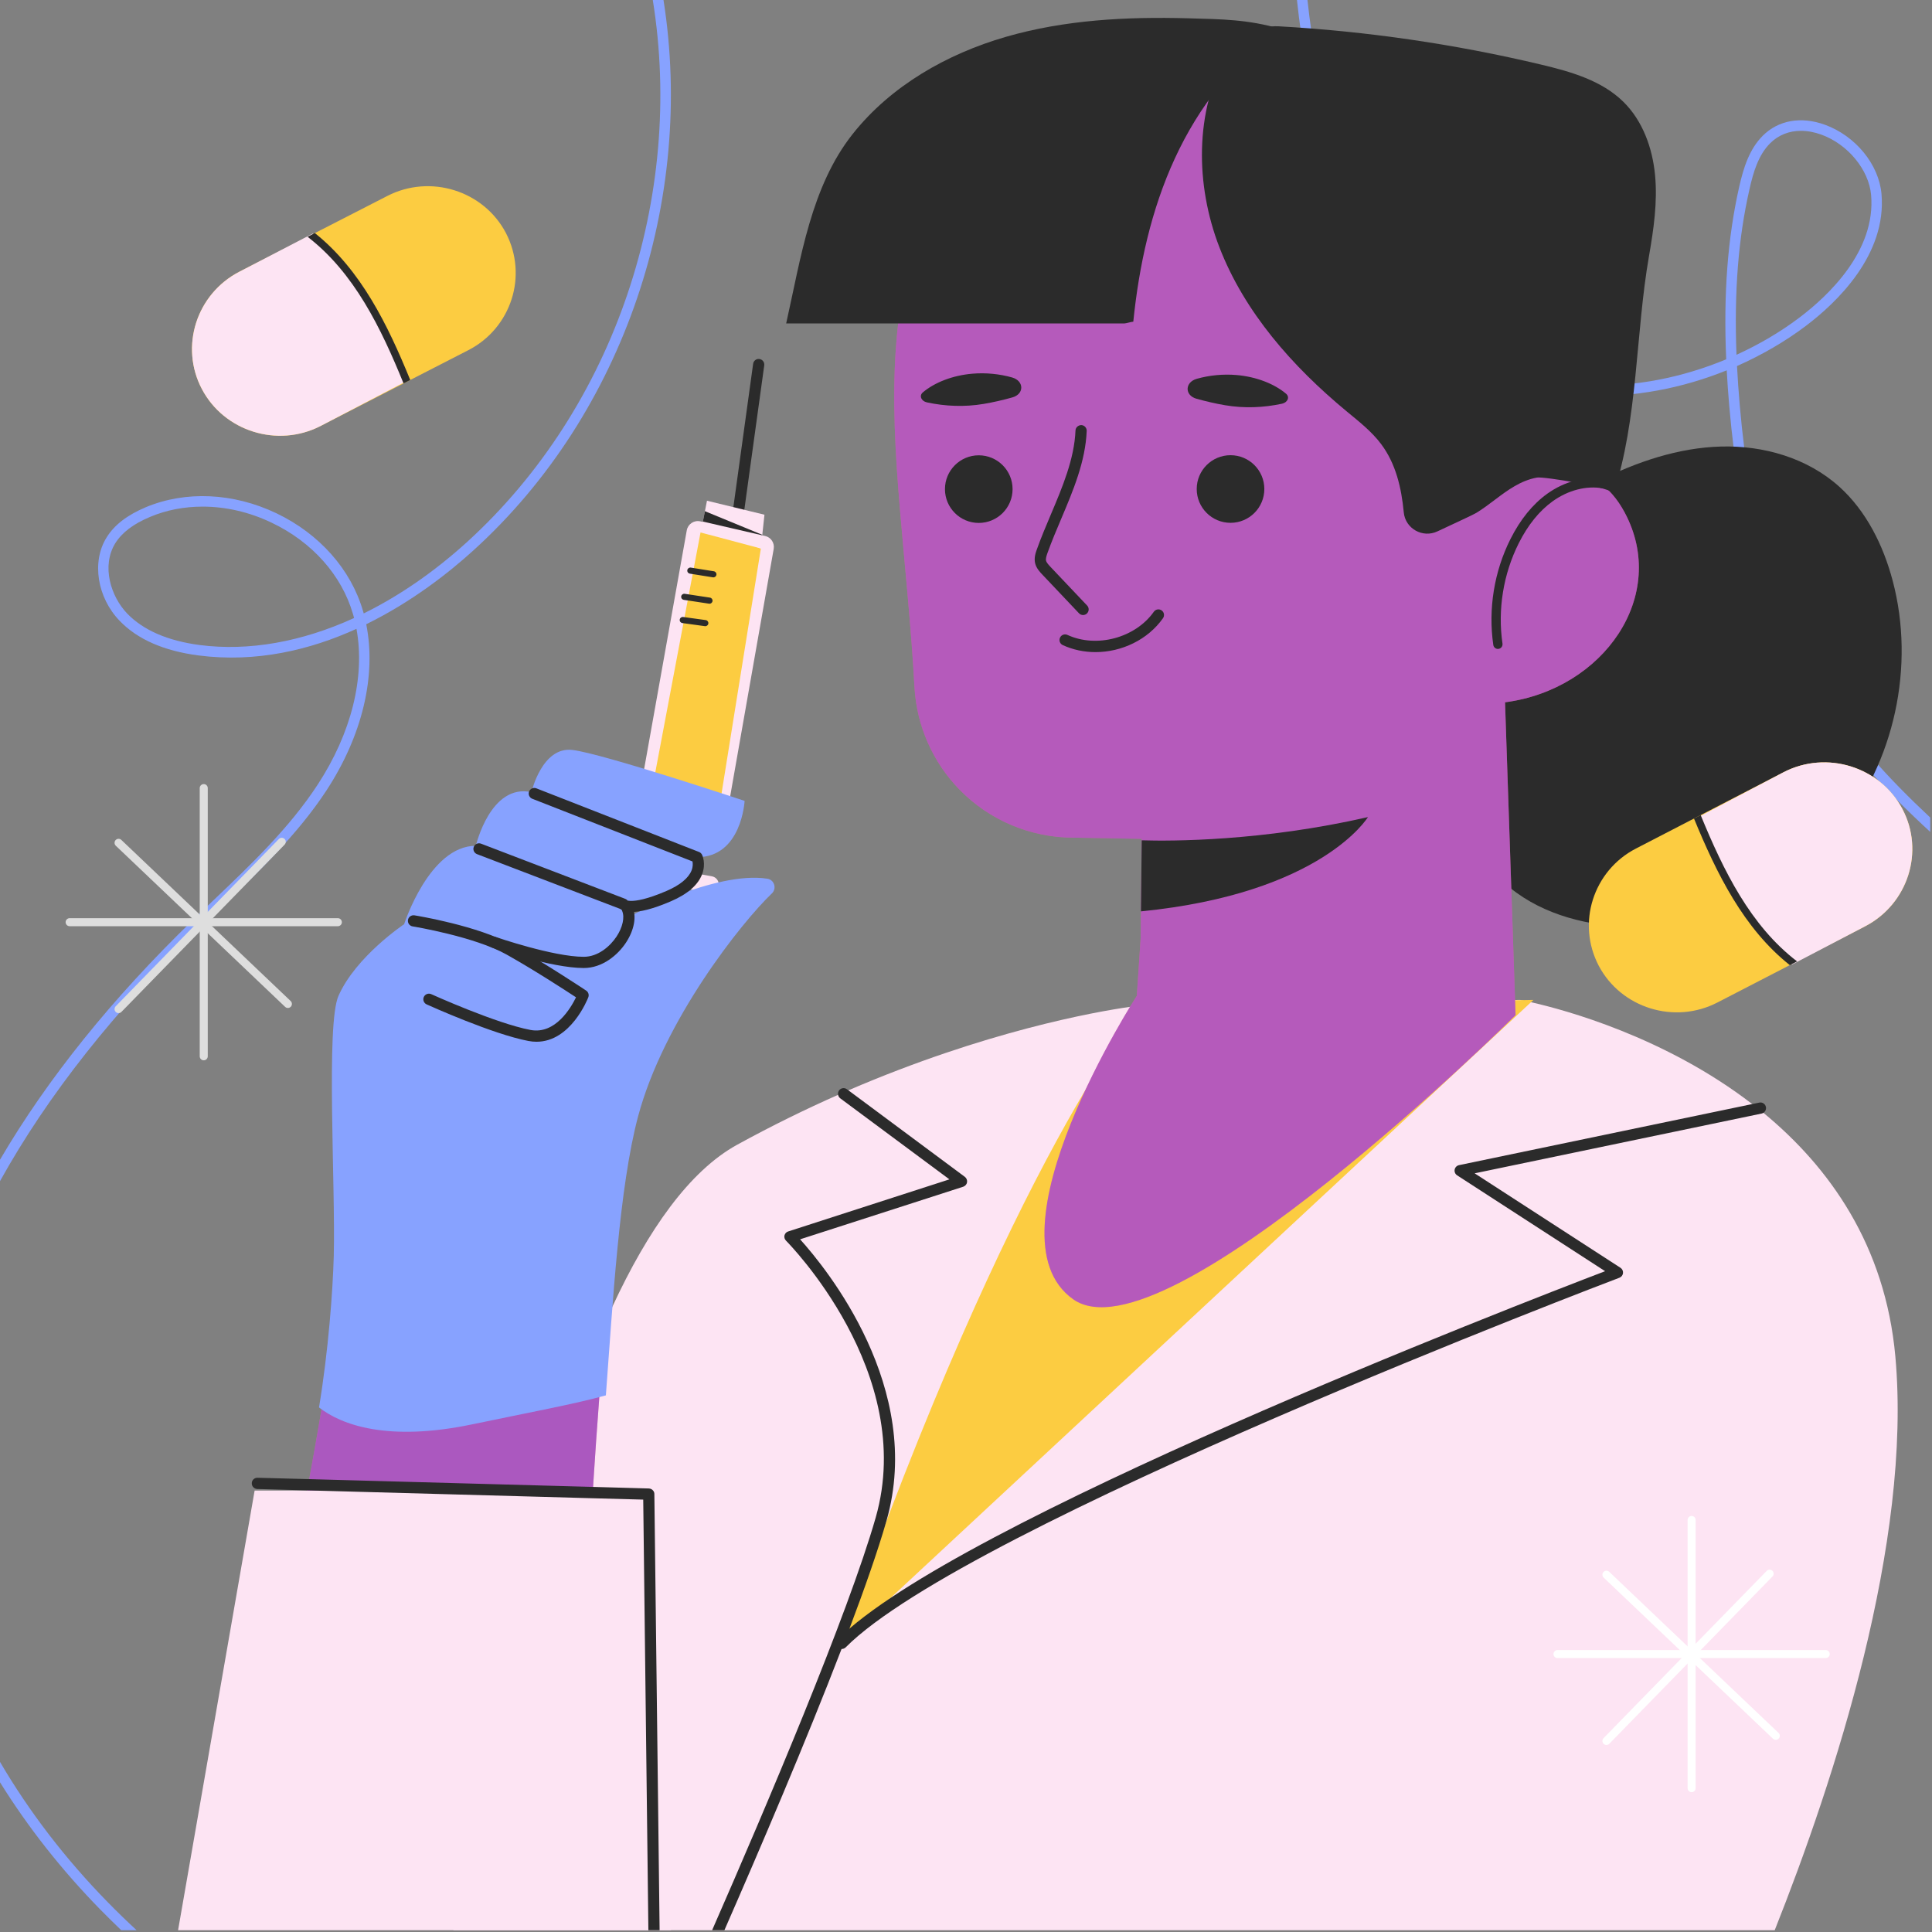 <svg width="184" height="184" viewBox="0 0 184 184" fill="none" xmlns="http://www.w3.org/2000/svg">
<rect x="0" y="0" width="184" height="184" fill="#808080" stroke="none"/>
<path d="M10.28 181.18C6.23 177.05 2.77 172.53 0 167.8V169.74C2.66 174.02 5.87 178.1 9.57 181.88C10.22 182.54 10.88 183.19 11.55 183.83H13.01C12.07 182.96 11.16 182.08 10.28 181.18ZM63.19 0H62.17C65.19 18.71 58.62 38.76 44.46 51.64C41.33 54.48 38.01 56.76 34.64 58.42C34.62 58.34 34.6 58.26 34.57 58.18C33.42 54.23 30.42 50.84 26.32 48.88C22.23 46.93 17.7 46.72 13.9 48.3C12.12 49.05 10.89 49.99 10.15 51.19C8.71 53.49 9.25 56.91 11.4 59.13C13.09 60.89 15.61 61.99 18.88 62.42C24.42 63.14 29.56 61.89 33.95 59.89C34.79 64.49 33.47 69.82 30.24 74.75C27.55 78.86 23.9 82.34 20.37 85.7C19.72 86.33 19.06 86.95 18.42 87.58C10.67 95.08 4.5 102.76 0 110.45V112.49C4.51 104.36 10.91 96.24 19.11 88.3C19.76 87.67 20.41 87.05 21.06 86.43C24.63 83.02 28.32 79.5 31.08 75.3C34.51 70.06 35.86 64.37 34.88 59.45C39.23 57.32 42.78 54.52 45.13 52.38C59.5 39.31 66.19 18.99 63.19 0ZM19.01 61.43C15.97 61.03 13.65 60.02 12.12 58.44C10.56 56.82 9.63 53.91 10.99 51.72C11.63 50.71 12.71 49.89 14.29 49.23C15.85 48.57 17.55 48.25 19.3 48.25C21.49 48.25 23.75 48.76 25.89 49.79C29.73 51.62 32.54 54.78 33.61 58.46C33.65 58.59 33.69 58.72 33.72 58.86C28.75 61.13 23.7 62.04 19.01 61.43Z" fill="#87A2FF"/>
<path d="M173.36 65.52C169.11 58.52 166.67 49.95 165.69 38.58C165.58 37.3 165.49 36.06 165.43 34.86C167.8 33.81 170.02 32.52 171.97 31.05C174.89 28.85 179.7 24.29 179.19 18.47C178.94 15.66 176.73 12.95 173.8 11.88C171.53 11.06 169.37 11.44 167.88 12.93C166.58 14.23 166.04 16.03 165.64 17.78C164.54 22.66 164.13 27.96 164.4 34.22C156.21 37.63 146.2 37.99 138.59 32.43C133.23 28.52 129.39 22.04 126.87 12.61C125.77 8.49 124.98 4.27 124.52 0H123.52C123.98 4.36 124.78 8.67 125.9 12.87C128.49 22.53 132.45 29.19 138 33.24C145.82 38.95 156.03 38.67 164.45 35.27C164.51 36.37 164.59 37.5 164.69 38.66C165.69 50.2 168.17 58.9 172.51 66.04C175.54 71.03 179.55 75.28 183.83 79.23V77.86C179.86 74.15 176.17 70.15 173.36 65.52ZM166.62 18.01C166.98 16.4 167.47 14.75 168.59 13.64C169.37 12.86 170.39 12.46 171.52 12.46C172.14 12.46 172.79 12.58 173.46 12.82C175.99 13.74 177.98 16.16 178.2 18.56C178.67 23.9 174.12 28.17 171.37 30.25C169.57 31.61 167.55 32.8 165.38 33.79C165.15 27.79 165.55 22.7 166.62 18.01Z" fill="#87A2FF"/>
<path d="M69.192 57.469C69.168 57.469 69.143 57.467 69.119 57.463C68.827 57.423 68.623 57.153 68.663 56.861L71.727 34.648C71.767 34.357 72.035 34.145 72.329 34.193C72.621 34.233 72.825 34.503 72.785 34.795L69.721 57.008C69.683 57.274 69.454 57.469 69.192 57.469Z" fill="#2B2B2B"/>
<path d="M64.206 77.494L63.379 83.107L64.967 83.341L65.794 77.728L64.206 77.494Z" fill="#FDE4F3"/>
<path d="M60.081 83.524C59.925 83.347 59.848 83.102 59.893 82.852C59.971 82.416 60.388 82.126 60.824 82.204L67.795 83.456C68.231 83.533 68.522 83.951 68.443 84.387C68.365 84.823 67.948 85.113 67.512 85.035L60.541 83.783C60.355 83.75 60.196 83.655 60.081 83.524Z" fill="#FDE4F3"/>
<path d="M60.468 78.154L65.407 50.508C65.514 49.908 66.101 49.519 66.696 49.653L72.868 51.045C73.425 51.171 73.785 51.712 73.686 52.274L68.792 80.091L60.468 78.154Z" fill="#FDE4F3"/>
<path d="M68.295 78.213L72.464 52.237L66.717 50.711L61.744 77.081L68.295 78.213Z" fill="#FCCC41"/>
<path d="M72.464 52.236L66.812 50.331L66.94 49.673L67.135 48.684L67.331 47.688L72.805 49.02L72.6 50.934L72.593 50.98L72.464 52.236Z" fill="#FDE4F3"/>
<path d="M72.593 50.98L66.94 49.674L67.135 48.685L72.6 50.935L72.593 50.98Z" fill="#2B2B2B"/>
<path d="M65.528 54.538C65.472 54.475 65.445 54.388 65.459 54.299C65.484 54.14 65.634 54.031 65.793 54.057L67.988 54.408C68.148 54.434 68.256 54.584 68.23 54.742C68.205 54.901 68.055 55.01 67.896 54.984L65.701 54.633C65.631 54.622 65.571 54.587 65.528 54.538Z" fill="#2B2B2B"/>
<path d="M64.947 57.034C64.892 56.971 64.864 56.886 64.877 56.797C64.901 56.638 65.05 56.528 65.209 56.552L67.614 56.916C67.774 56.941 67.883 57.09 67.859 57.248C67.835 57.407 67.686 57.517 67.527 57.493L65.122 57.129C65.052 57.119 64.991 57.084 64.947 57.034Z" fill="#2B2B2B"/>
<path d="M64.807 59.243C64.753 59.182 64.725 59.098 64.737 59.01C64.759 58.85 64.906 58.739 65.066 58.761L67.212 59.056C67.371 59.077 67.483 59.225 67.461 59.385C67.439 59.545 67.292 59.656 67.132 59.634L64.986 59.339C64.914 59.33 64.852 59.294 64.807 59.243Z" fill="#2B2B2B"/>
<path d="M169.02 183.83H43.18C44.76 173.19 47.41 158.07 51.34 144.09C51.48 143.58 51.63 143.07 51.77 142.56C51.83 142.36 51.89 142.16 51.94 141.96C51.99 141.8 52.04 141.65 52.08 141.49C52.88 138.81 53.72 136.18 54.62 133.65C55.57 130.94 56.58 128.35 57.65 125.92C57.87 125.42 58.09 124.93 58.32 124.45C61.7 117.17 65.64 111.53 70.21 109.02C73.51 107.21 76.74 105.63 79.82 104.27C80.15 104.13 80.47 103.98 80.8 103.84C93.85 98.221 104.26 96.37 107.62 95.89C108.37 95.78 108.77 95.74 108.77 95.74L144.29 95.24L144.77 95.231C144.77 95.231 144.79 95.231 144.84 95.251H144.87C145.01 95.281 145.34 95.341 145.81 95.451C148.93 96.15 158.54 98.721 166.88 105.15C167.23 105.41 167.58 105.69 167.93 105.98C167.94 105.99 167.94 105.98 167.94 105.98C174.21 111.14 179.55 118.58 180.51 129.19C182.11 146.86 174.72 169.49 169.02 183.83Z" fill="#FDE4F3"/>
<path d="M108.766 95.743C108.766 95.743 96.511 110.041 80.17 156.509L146.042 95.232L108.766 95.743Z" fill="#FCCC41"/>
<path d="M152.265 45.793C155.907 43.973 159.849 42.641 163.899 42.527C167.949 42.414 172.126 43.611 175.17 46.352C177.738 48.665 179.359 51.927 180.256 55.309C182.41 63.437 180.425 72.596 175.117 79.023C169.809 85.451 161.326 88.968 153.152 88.13C149.046 87.709 144.886 86.135 142.175 82.945C139.884 80.249 138.824 76.614 138.73 73.039C138.636 69.464 139.442 65.923 140.521 62.522C142.158 57.36 144.657 52.144 149.116 49.218L152.265 45.793Z" fill="#2B2B2B"/>
<path d="M85.328 33.052C84.959 38.14 85.277 43.34 85.684 48.215C86.163 53.955 86.782 59.686 87.092 65.439C87.297 69.115 88.825 72.586 91.383 75.205C94.246 78.142 98.165 79.781 102.26 79.779L108.734 79.89V80.03L108.661 86.797L108.637 89.302L108.267 94.84C108.267 94.84 93.531 117.614 102.212 123.742C110.893 129.87 144.34 96.678 144.34 96.678L143.337 66.887C152.723 65.661 158.977 56.717 154.724 48.795C151.936 43.607 147.154 44.5 143.657 46.13C145.207 42.453 146.057 38.421 146.055 34.185C146.047 17.269 132.329 3.564 115.413 3.572C106.571 3.576 97.879 7.209 92.143 14.029C87.601 19.431 85.83 26.138 85.328 33.052Z" fill="#F8679B"/>
<g opacity="0.41">
<path d="M85.328 33.052C84.959 38.14 85.277 43.34 85.684 48.215C86.163 53.955 86.782 59.686 87.092 65.439C87.297 69.115 88.825 72.586 91.383 75.205C94.246 78.142 98.165 79.781 102.26 79.779L108.734 79.89V80.03L108.661 86.797L108.637 89.302L108.267 94.84C108.267 94.84 93.531 117.614 102.212 123.742C110.893 129.87 144.34 96.678 144.34 96.678L143.337 66.887C152.723 65.661 158.977 56.717 154.724 48.795C151.936 43.607 147.154 44.5 143.657 46.13C145.207 42.453 146.057 38.421 146.055 34.185C146.047 17.269 132.329 3.564 115.413 3.572C106.571 3.576 97.879 7.209 92.143 14.029C87.601 19.431 85.83 26.138 85.328 33.052Z" fill="#5447E8"/>
</g>
<path d="M103.149 58.575C103.007 58.575 102.866 58.518 102.761 58.408L99.308 54.763C99.048 54.49 98.725 54.148 98.599 53.702C98.447 53.163 98.632 52.648 98.754 52.307C99.152 51.193 99.625 50.078 100.082 48.997C101.182 46.399 102.319 43.712 102.428 40.997C102.44 40.703 102.695 40.488 102.983 40.485C103.277 40.497 103.506 40.745 103.495 41.04C103.379 43.949 102.203 46.728 101.066 49.414C100.615 50.479 100.149 51.581 99.76 52.666C99.659 52.948 99.573 53.218 99.627 53.411C99.681 53.602 99.895 53.828 100.084 54.027L103.537 57.672C103.74 57.886 103.73 58.224 103.517 58.427C103.412 58.526 103.281 58.575 103.149 58.575Z" fill="#2B2B2B"/>
<path d="M104.331 62.106C103.264 62.106 102.197 61.89 101.214 61.437C100.946 61.314 100.829 60.997 100.953 60.729C101.077 60.462 101.392 60.342 101.661 60.468C104.433 61.746 108.126 60.757 109.889 58.262C110.059 58.021 110.393 57.964 110.633 58.134C110.874 58.304 110.931 58.637 110.761 58.877C109.306 60.938 106.816 62.106 104.331 62.106Z" fill="#2B2B2B"/>
<path d="M96.414 37.849C97.565 37.528 97.539 36.273 96.39 35.949C95.208 35.614 93.887 35.48 92.607 35.59C90.751 35.748 89.022 36.413 87.89 37.37C87.512 37.688 87.738 38.206 88.279 38.322C90.038 38.7 91.873 38.775 93.699 38.465C94.584 38.316 95.513 38.102 96.414 37.849Z" fill="#2B2B2B"/>
<path d="M113.957 37.977C112.806 37.656 112.832 36.401 113.981 36.076C115.163 35.741 116.484 35.607 117.764 35.717C119.62 35.875 121.349 36.541 122.481 37.497C122.859 37.816 122.633 38.334 122.092 38.45C120.333 38.827 118.498 38.903 116.672 38.593C115.787 38.443 114.858 38.228 113.957 37.977Z" fill="#2B2B2B"/>
<path d="M108.662 86.797C125.908 85.084 130.28 77.819 130.28 77.819C120.195 80.126 111.546 80.118 108.735 80.03L108.662 86.797Z" fill="#2B2B2B"/>
<path d="M142.656 61.803C142.677 61.803 142.699 61.802 142.72 61.798C142.961 61.763 143.129 61.538 143.094 61.297C142.622 58.057 143.173 54.66 144.644 51.733C145.519 49.994 146.605 48.652 147.871 47.742C149.337 46.689 151.069 46.231 152.628 46.508C152.871 46.543 153.097 46.388 153.138 46.147C153.179 45.906 153.018 45.678 152.777 45.635C150.992 45.327 149.014 45.833 147.355 47.024C145.972 48.017 144.794 49.467 143.854 51.336C142.302 54.423 141.721 58.006 142.219 61.424C142.251 61.644 142.44 61.803 142.656 61.803Z" fill="#2B2B2B"/>
<path d="M113.973 46.574C113.974 48.352 115.416 49.793 117.195 49.793C118.973 49.792 120.414 48.35 120.413 46.571C120.412 44.793 118.97 43.352 117.191 43.352C115.413 43.354 113.972 44.796 113.973 46.574Z" fill="#2B2B2B"/>
<path d="M89.996 46.585C89.997 48.363 91.439 49.804 93.218 49.803C94.996 49.802 96.437 48.36 96.436 46.581C96.435 44.803 94.993 43.362 93.214 43.362C91.436 43.364 89.995 44.807 89.996 46.585Z" fill="#2B2B2B"/>
<path d="M144.242 46.305C142.974 47.039 141.869 48.07 140.619 48.835C140.268 49.05 138.528 49.837 136.903 50.605C135.495 51.271 133.842 50.35 133.693 48.799C133.468 46.451 132.936 44.167 131.545 42.305C130.631 41.081 129.407 40.133 128.231 39.159C123.1 34.91 118.525 29.748 116.127 23.532C113.845 17.617 113.77 10.641 116.844 5.132C117.713 3.575 119.973 2.403 121.753 2.503C130.174 2.977 138.552 4.198 146.758 6.149C149.59 6.822 152.539 7.658 154.612 9.701C156.456 11.518 157.382 14.109 157.625 16.685C157.869 19.262 157.488 21.854 157.044 24.404C155.764 31.743 156.006 39.948 153.659 47.019C153.834 46.491 147.03 45.362 146.378 45.482C145.595 45.625 144.897 45.925 144.242 46.305Z" fill="#2B2B2B"/>
<path d="M121.975 2.753C117.53 5.774 114.144 10.203 111.893 15.083C109.641 19.963 108.477 25.29 107.933 30.637C107.763 30.637 107.235 30.806 107.065 30.806H74.873C76.278 24.555 77.232 17.774 81.214 12.755C84.847 8.177 90.171 5.14 95.784 3.513C101.397 1.885 107.314 1.581 113.156 1.742C116.43 1.834 118.825 1.847 121.975 2.753Z" fill="#2B2B2B"/>
<path d="M80.17 157.044C80.034 157.044 79.898 156.992 79.794 156.889C79.584 156.681 79.583 156.343 79.791 156.134C90.812 145.033 144.598 124.225 152.868 121.066L138.774 111.937C138.592 111.819 138.5 111.603 138.539 111.391C138.579 111.178 138.743 111.01 138.955 110.966L167.551 105.009C167.84 104.945 168.123 105.135 168.182 105.423C168.242 105.711 168.057 105.994 167.768 106.054L140.443 111.746L154.332 120.742C154.501 120.851 154.594 121.047 154.573 121.247C154.551 121.447 154.419 121.618 154.231 121.689C153.61 121.923 92.078 145.272 80.548 156.885C80.444 156.991 80.307 157.044 80.17 157.044Z" fill="#2B2B2B"/>
<path d="M92.1 112.6C92.07 112.79 91.93 112.95 91.74 113.02L76.2 118.03C78.69 120.79 88.03 132.2 84.43 144.83C84.42 144.86 84.41 144.9 84.4 144.93C83.61 147.67 82.38 151.19 80.9 155.11C80.75 155.48 80.61 155.86 80.46 156.24C80.36 156.5 80.26 156.77 80.15 157.04C76.77 165.83 72.35 176.16 68.99 183.83H67.82C72.98 172.06 80.77 153.72 83.4 144.53C87.35 130.71 74.98 118.29 74.86 118.16C74.73 118.03 74.67 117.84 74.71 117.66C74.76 117.48 74.89 117.33 75.07 117.28L90.42 112.32L80.02 104.6C79.91 104.51 79.84 104.39 79.82 104.27C79.79 104.13 79.82 103.98 79.91 103.85C80.09 103.61 80.42 103.56 80.66 103.74L80.8 103.84L91.89 112.08C92.05 112.2 92.13 112.4 92.1 112.6Z" fill="#2B2B2B"/>
<path d="M72.17 84.767C72.17 84.767 62.3 93.447 60.08 105.357C58.81 112.227 57.76 123.997 57.1 132.747C56.61 139.197 56.34 143.997 56.34 143.997L28.77 144.507C28.77 144.507 29.69 139.747 30.63 134.177C31.52 128.797 32.42 122.657 32.51 119.317C32.68 112.507 31.15 97.187 32.68 94.637C34.21 92.087 38.81 88.167 38.81 88.167C38.81 88.167 41.19 80.847 45.62 80.847C45.62 80.847 46.98 74.717 50.89 75.577C50.89 75.577 51.74 71.317 54.64 71.657C57.53 71.997 70.64 76.427 70.64 76.427C70.64 76.427 70.13 81.357 65.87 81.357C65.87 81.357 67.91 85.447 58.89 85.957L59.74 87.827C59.74 87.827 67.57 82.547 72.17 84.767Z" fill="#F8679B"/>
<g opacity="0.47">
<path d="M72.17 84.767C72.17 84.767 62.3 93.447 60.08 105.357C58.81 112.227 57.76 123.997 57.1 132.747C56.61 139.197 56.34 143.997 56.34 143.997L28.77 144.507C28.77 144.507 29.69 139.747 30.63 134.177C31.52 128.797 32.42 122.657 32.51 119.317C32.68 112.507 31.15 97.187 32.68 94.637C34.21 92.087 38.81 88.167 38.81 88.167C38.81 88.167 41.19 80.847 45.62 80.847C45.62 80.847 46.98 74.717 50.89 75.577C50.89 75.577 51.74 71.317 54.64 71.657C57.53 71.997 70.64 76.427 70.64 76.427C70.64 76.427 70.13 81.357 65.87 81.357C65.87 81.357 67.91 85.447 58.89 85.957L59.74 87.827C59.74 87.827 67.57 82.547 72.17 84.767Z" fill="#5447E8"/>
</g>
<path d="M73.085 83.687C73.75 83.791 73.998 84.624 73.511 85.089C70.613 87.854 63.201 97.191 60.766 106.339C58.969 113.09 58.362 124.142 57.702 132.892C54.852 133.692 50.31 134.538 44.94 135.658C36.98 137.318 32.543 135.731 30.383 134.041C31.273 128.661 31.697 122.955 31.787 119.615C31.957 112.805 31.035 97.57 32.234 94.849C33.894 91.083 38.489 88.019 38.489 88.019C38.489 88.019 40.889 80.551 45.319 80.551C45.319 80.551 46.707 74.585 50.617 75.445C50.617 75.445 51.611 71.084 54.511 71.424C57.401 71.764 70.915 76.275 70.915 76.275C70.915 76.275 70.643 81.637 66.383 81.637C66.383 81.637 68.382 85.595 59.362 86.105L59.745 87.382C59.745 87.382 68.084 82.908 73.085 83.687Z" fill="#87A2FF"/>
<path d="M60.166 86.855C59.586 86.856 59.257 86.711 59.073 86.565L45.429 81.346C45.154 81.241 45.016 80.932 45.121 80.657C45.226 80.382 45.534 80.246 45.81 80.348L59.551 85.605C59.641 85.64 59.721 85.699 59.781 85.776C59.77 85.755 59.868 85.801 60.121 85.801C60.584 85.801 61.582 85.67 63.489 84.848C64.757 84.301 65.578 83.626 65.864 82.896C66.007 82.53 65.987 82.223 65.95 82.041L50.694 76.074C50.419 75.967 50.284 75.657 50.391 75.383C50.499 75.108 50.809 74.972 51.082 75.08L66.575 81.14C66.7 81.189 66.802 81.284 66.861 81.405C66.901 81.488 67.245 82.247 66.874 83.242C66.489 84.278 65.492 85.148 63.911 85.83C62.089 86.615 60.917 86.855 60.166 86.855Z" fill="#2B2B2B"/>
<path d="M55.596 92.192C52.515 92.192 47.097 90.327 46.868 90.247C46.59 90.151 46.442 89.847 46.538 89.568C46.635 89.29 46.94 89.142 47.217 89.239C47.271 89.258 52.694 91.124 55.596 91.124C56.961 91.124 58.106 90.126 58.722 89.191C59.301 88.313 59.51 87.359 59.254 86.761C59.138 86.491 59.263 86.177 59.534 86.061C59.806 85.944 60.119 86.07 60.235 86.341C60.641 87.287 60.408 88.573 59.613 89.779C58.844 90.945 57.385 92.192 55.596 92.192Z" fill="#2B2B2B"/>
<path d="M51.098 99.214C50.85 99.214 50.593 99.191 50.326 99.14C46.919 98.496 40.886 95.77 40.63 95.655C40.362 95.533 40.243 95.217 40.364 94.948C40.486 94.68 40.801 94.562 41.071 94.682C41.132 94.71 47.243 97.472 50.524 98.091C52.887 98.537 54.375 95.982 54.859 94.982C53.818 94.298 50.809 92.345 48.249 90.912C45.175 89.191 39.355 88.237 39.297 88.228C39.006 88.181 38.808 87.907 38.855 87.616C38.901 87.324 39.176 87.132 39.467 87.174C39.713 87.214 45.533 88.168 48.771 89.981C51.944 91.757 55.789 94.317 55.827 94.342C56.035 94.481 56.119 94.745 56.029 94.979C55.958 95.162 54.356 99.214 51.098 99.214Z" fill="#2B2B2B"/>
<path d="M68.17 141.96L63.9 183.83H16.96L24.25 141.96H68.17Z" fill="#FDE4F3"/>
<path d="M62.82 183.83H61.75L61.26 142.82L56.42 142.69L51.77 142.56L29.96 141.96L29.25 141.94L24.5 141.81C24.2 141.8 23.97 141.55 23.98 141.26C23.98 140.97 24.22 140.74 24.51 140.74C24.52 140.74 24.52 140.74 24.53 140.74L29.46 140.87L52.08 141.49L56.48 141.61L61.8 141.76C61.96 141.77 62.11 141.84 62.2 141.96C62.28 142.05 62.32 142.16 62.32 142.29L62.82 183.83Z" fill="#2B2B2B"/>
<path d="M48.722 28.5C48.072 30.52 46.652 32.3 44.602 33.35L39.342 36.05L30.512 40.58C26.422 42.67 21.342 41.08 19.222 37.04C18.162 35.03 18.032 32.76 18.682 30.73C19.332 28.71 20.762 26.93 22.792 25.88L30.572 21.9L36.892 18.66C40.982 16.56 46.062 18.15 48.182 22.19C49.232 24.21 49.372 26.48 48.722 28.5Z" fill="#FCCC41"/>
<path d="M38.848 36.228L30.512 40.581C26.422 42.671 21.342 41.081 19.222 37.041C18.162 35.031 18.032 32.761 18.682 30.731C19.332 28.711 20.762 26.931 22.792 25.881L29.784 22.249C31.124 23.359 32.827 25.242 34.507 27.802C36.397 30.692 38.188 34.057 38.848 36.228Z" fill="#FDE4F3"/>
<path d="M39.07 36.188L38.433 36.515C36.281 31.226 33.726 25.962 29.292 22.551L29.983 22.196C34.374 25.698 36.924 30.931 39.07 36.188Z" fill="#2B2B2B"/>
<path d="M151.704 85.673C152.348 83.651 153.762 81.867 155.809 80.811L161.061 78.095L169.877 73.538C173.961 71.435 179.045 73.01 181.178 77.043C182.244 79.05 182.381 81.319 181.737 83.351C181.093 85.373 179.669 87.157 177.642 88.213L169.874 92.217L163.564 95.476C159.48 97.588 154.396 96.014 152.263 91.98C151.207 89.965 151.06 87.695 151.704 85.673Z" fill="#FCCC41"/>
<path d="M161.554 77.916L169.877 73.538C173.961 71.435 179.045 73.01 181.178 77.043C182.244 79.05 182.381 81.319 181.737 83.351C181.093 85.373 179.669 87.157 177.642 88.213L170.661 91.866C169.318 90.76 167.609 88.882 165.921 86.327C164.021 83.444 162.221 80.084 161.554 77.916Z" fill="#FDE4F3"/>
<path d="M161.332 77.955L161.968 77.626C164.136 82.908 166.707 88.165 171.152 91.562L170.462 91.919C166.06 88.43 163.495 83.205 161.332 77.955Z" fill="#2B2B2B"/>
<path d="M19.404 75.057V100.599" stroke="#DEDEDE" stroke-width="0.766" stroke-miterlimit="10" stroke-linecap="round" stroke-linejoin="round"/>
<path d="M26.832 80.172L11.292 96.103" stroke="#DEDEDE" stroke-width="0.766" stroke-miterlimit="10" stroke-linecap="round" stroke-linejoin="round"/>
<path d="M32.175 87.828H6.633" stroke="#DEDEDE" stroke-width="0.766" stroke-miterlimit="10" stroke-linecap="round" stroke-linejoin="round"/>
<path d="M27.418 95.614L11.292 80.269" stroke="#DEDEDE" stroke-width="0.766" stroke-miterlimit="10" stroke-linecap="round" stroke-linejoin="round"/>
<path d="M161.106 144.759V170.301" stroke="white" stroke-width="0.766" stroke-miterlimit="10" stroke-linecap="round" stroke-linejoin="round"/>
<path d="M168.534 149.874L152.994 165.805" stroke="white" stroke-width="0.766" stroke-miterlimit="10" stroke-linecap="round" stroke-linejoin="round"/>
<path d="M173.877 157.529H148.335" stroke="white" stroke-width="0.766" stroke-miterlimit="10" stroke-linecap="round" stroke-linejoin="round"/>
<path d="M169.12 165.316L152.994 149.972" stroke="white" stroke-width="0.766" stroke-miterlimit="10" stroke-linecap="round" stroke-linejoin="round"/>
</svg>
